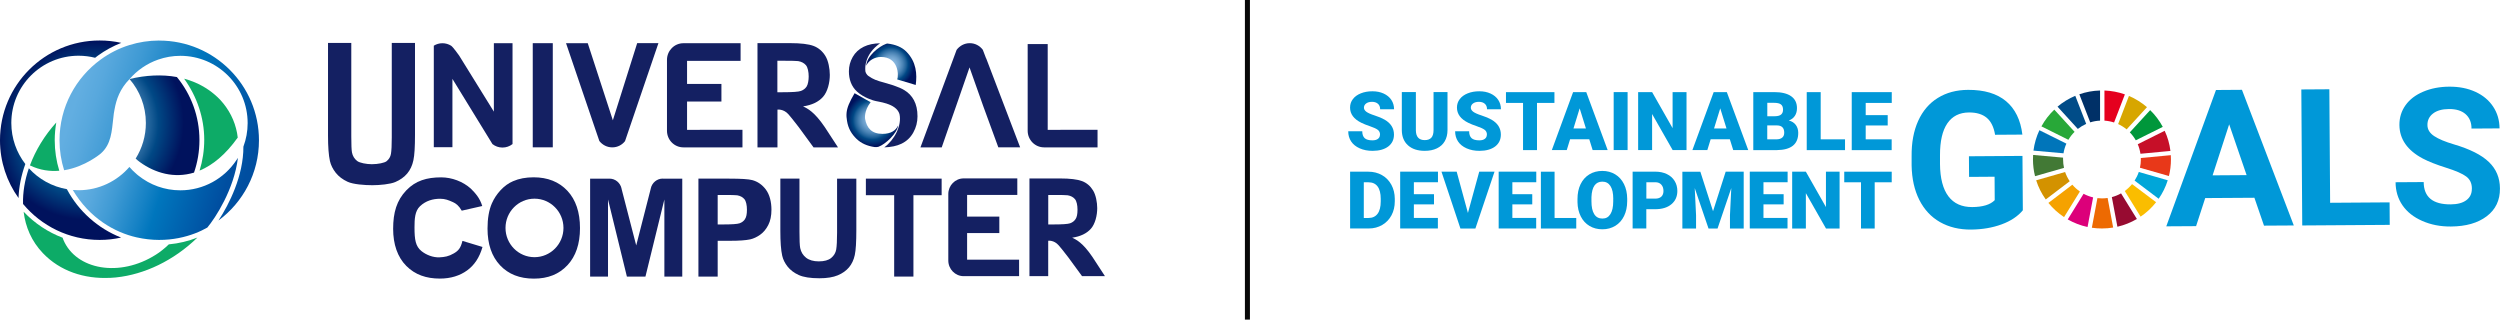 <?xml version="1.0" encoding="UTF-8"?>
<svg id="_レイヤー_2" data-name="レイヤー 2" xmlns="http://www.w3.org/2000/svg" xmlns:xlink="http://www.w3.org/1999/xlink" viewBox="0 0 547.77 70.02">
  <defs>
    <style>
      .cls-1 {
        fill: url(#_名称未設定グラデーション_246-4);
      }

      .cls-2 {
        fill: #00a6d9;
      }

      .cls-3 {
        fill: #ed6a02;
      }

      .cls-4 {
        fill: url(#_名称未設定グラデーション_246);
      }

      .cls-5 {
        fill: url(#_名称未設定グラデーション_246-3);
      }

      .cls-6 {
        fill: #0dab67;
      }

      .cls-7 {
        fill: #c60f28;
      }

      .cls-8 {
        fill: #f5a200;
      }

      .cls-9 {
        fill: #427935;
      }

      .cls-10 {
        fill: #d7a600;
      }

      .cls-11 {
        fill: url(#_名称未設定グラデーション_11-2);
      }

      .cls-12 {
        fill: #004c88;
      }

      .cls-13 {
        fill: #970b31;
      }

      .cls-14 {
        fill: #0075ba;
      }

      .cls-15 {
        fill: #28a838;
      }

      .cls-16 {
        fill: #0098d8;
      }

      .cls-17 {
        fill: url(#_名称未設定グラデーション_246-2);
      }

      .cls-18 {
        fill: url(#_名称未設定グラデーション_11);
      }

      .cls-19 {
        fill: #00973b;
      }

      .cls-20 {
        fill: #dc007a;
      }

      .cls-21 {
        fill: #003067;
      }

      .cls-22 {
        fill: url(#_名称未設定グラデーション_246-5);
      }

      .cls-23 {
        fill: #e83819;
      }

      .cls-24 {
        fill: none;
        stroke: #080808;
        stroke-miterlimit: 10;
        stroke-width: 1.1px;
      }

      .cls-25 {
        fill: #d39200;
      }

      .cls-26 {
        fill: #fabd00;
      }

      .cls-27 {
        fill: #142062;
      }

      .cls-28 {
        fill: #e5001e;
      }
    </style>
    <radialGradient id="_名称未設定グラデーション_246" data-name="名称未設定グラデーション 246" cx="195.29" cy="14.09" fx="195.29" fy="14.09" r="5.03" gradientUnits="userSpaceOnUse">
      <stop offset="0" stop-color="#91bde4"/>
      <stop offset=".11" stop-color="#8cb9e0"/>
      <stop offset=".24" stop-color="#7eaed8"/>
      <stop offset=".37" stop-color="#689cc9"/>
      <stop offset=".51" stop-color="#4882b4"/>
      <stop offset=".65" stop-color="#20629a"/>
      <stop offset=".74" stop-color="#004885"/>
      <stop offset="1" stop-color="#00125d"/>
    </radialGradient>
    <radialGradient id="_名称未設定グラデーション_246-2" data-name="名称未設定グラデーション 246" cx="191.13" cy="26.31" fx="191.13" fy="26.31" r="5.78" xlink:href="#_名称未設定グラデーション_246"/>
    <linearGradient id="_名称未設定グラデーション_11" data-name="名称未設定グラデーション 11" x1="17.17" y1="20.28" x2="55.69" y2="32.64" gradientUnits="userSpaceOnUse">
      <stop offset="0" stop-color="#62aee1"/>
      <stop offset=".1" stop-color="#58a8dd"/>
      <stop offset=".26" stop-color="#3f9ad4"/>
      <stop offset=".47" stop-color="#1682c5"/>
      <stop offset=".57" stop-color="#0076bd"/>
      <stop offset="1" stop-color="#004ea0"/>
    </linearGradient>
    <linearGradient id="_名称未設定グラデーション_11-2" data-name="名称未設定グラデーション 11" x1="19.07" y1="36.29" x2="47.92" y2="45.55" xlink:href="#_名称未設定グラデーション_11"/>
    <radialGradient id="_名称未設定グラデーション_246-3" data-name="名称未設定グラデーション 246" cx="19.01" cy="26.91" fx="19.01" fy="26.91" r="21.25" xlink:href="#_名称未設定グラデーション_246"/>
    <radialGradient id="_名称未設定グラデーション_246-4" data-name="名称未設定グラデーション 246" cx="19.01" cy="26.91" fx="19.01" fy="26.91" r="21.25" xlink:href="#_名称未設定グラデーション_246"/>
    <radialGradient id="_名称未設定グラデーション_246-5" data-name="名称未設定グラデーション 246" cx="20.48" cy="29.92" fx="20.48" fy="29.92" r="20.95" xlink:href="#_名称未設定グラデーション_246"/>
  </defs>
  <g id="_レイヤー_3" data-name="レイヤー 3">
    <g>
      <g>
        <path class="cls-16" d="M443.24,46.05c-1.1,1.33-2.65,2.37-4.67,3.11-2.01,.74-4.25,1.12-6.7,1.14-2.58,.02-4.84-.53-6.8-1.64-1.95-1.11-3.46-2.74-4.54-4.87-1.07-2.13-1.63-4.65-1.68-7.54v-2.03c-.03-2.97,.45-5.55,1.44-7.74,.99-2.18,2.42-3.86,4.3-5.02,1.88-1.17,4.09-1.76,6.63-1.77,3.53-.02,6.3,.8,8.31,2.47,2,1.67,3.2,4.12,3.59,7.33l-5.98,.04c-.28-1.7-.9-2.95-1.84-3.73-.94-.78-2.23-1.17-3.87-1.16-2.09,.01-3.67,.81-4.75,2.39-1.08,1.58-1.62,3.91-1.61,7.01v1.9c.03,3.12,.64,5.48,1.84,7.07,1.2,1.59,2.94,2.37,5.23,2.36,2.31-.02,3.95-.52,4.92-1.51l-.03-5.14-5.59,.04-.03-4.52,11.73-.08,.08,11.89Z"/>
        <path class="cls-16" d="M493.94,43.33l-10.76,.07-2,6.15-6.53,.04,10.89-29.87,5.69-.04,11.36,29.72-6.53,.04-2.11-6.13Zm-9.14-4.91l7.45-.05-3.82-11.13-3.63,11.18Z"/>
        <path class="cls-16" d="M510.54,44.43l13.04-.09,.03,4.93-19.17,.13-.2-29.8,6.14-.04,.17,24.86Z"/>
        <path class="cls-16" d="M541.61,41.33c0-1.16-.42-2.05-1.25-2.66-.82-.62-2.3-1.26-4.43-1.93-2.13-.67-3.82-1.34-5.07-2-3.4-1.8-5.1-4.26-5.13-7.35-.01-1.61,.43-3.05,1.33-4.32,.9-1.27,2.19-2.26,3.89-2.98,1.69-.72,3.6-1.09,5.71-1.1,2.13-.01,4.03,.36,5.7,1.12,1.67,.76,2.97,1.84,3.9,3.24,.93,1.4,1.4,2.99,1.41,4.78l-6.14,.04c0-1.36-.45-2.42-1.31-3.17-.86-.75-2.07-1.12-3.63-1.11-1.5,.01-2.67,.34-3.49,.98-.83,.64-1.24,1.48-1.23,2.52,0,.97,.5,1.78,1.48,2.43,.98,.65,2.42,1.25,4.32,1.81,3.5,1.03,6.05,2.31,7.66,3.86,1.61,1.54,2.42,3.48,2.43,5.8,.02,2.58-.94,4.61-2.89,6.09-1.94,1.48-4.56,2.23-7.86,2.25-2.29,.02-4.38-.39-6.27-1.22-1.89-.83-3.33-1.97-4.33-3.42-1-1.45-1.51-3.14-1.52-5.06l6.16-.04c.02,3.29,2,4.92,5.93,4.89,1.46-.01,2.6-.31,3.41-.91,.81-.6,1.22-1.43,1.21-2.49Z"/>
      </g>
      <path class="cls-15" d="M453.2,30.63c.38-.64,.83-1.23,1.36-1.74l-4.45-4.87c-1.12,1.07-2.07,2.31-2.82,3.67l5.91,2.94Z"/>
      <path class="cls-10" d="M464.1,27.18c.67,.31,1.3,.7,1.86,1.17l4.46-4.87c-1.17-1.01-2.51-1.85-3.95-2.46l-2.37,6.16Z"/>
      <path class="cls-7" d="M474.31,28.65l-5.91,2.95c.28,.66,.48,1.36,.59,2.09l6.57-.62c-.19-1.56-.62-3.04-1.26-4.41"/>
      <path class="cls-19" d="M467.97,30.74l5.91-2.94c-.73-1.36-1.66-2.6-2.76-3.67l-4.46,4.87c.51,.52,.95,1.11,1.31,1.74"/>
      <path class="cls-9" d="M452.03,34.94c0-.13,0-.27,.01-.4l-6.57-.59c-.02,.33-.03,.65-.03,.99,0,1.26,.16,2.49,.45,3.66l6.35-1.82c-.13-.59-.2-1.2-.2-1.83"/>
      <path class="cls-26" d="M467.15,40.34c-.47,.57-1.01,1.08-1.6,1.51l3.47,5.62c1.29-.87,2.44-1.94,3.4-3.16l-5.27-3.97Z"/>
      <path class="cls-23" d="M469.08,34.94c0,.62-.07,1.23-.2,1.81l6.35,1.82c.29-1.17,.44-2.38,.44-3.64,0-.31-.01-.62-.03-.93l-6.57,.62c0,.1,0,.2,0,.31"/>
      <path class="cls-8" d="M454.07,40.47l-5.25,3.99c.98,1.2,2.13,2.25,3.43,3.11l3.47-5.61c-.61-.42-1.17-.92-1.65-1.49"/>
      <path class="cls-14" d="M452.13,33.59c.12-.74,.33-1.45,.63-2.12l-5.91-2.94c-.65,1.39-1.1,2.89-1.3,4.47l6.58,.59Z"/>
      <path class="cls-13" d="M468.21,47.98l-3.47-5.61c-.63,.36-1.31,.63-2.02,.82l1.22,6.49c1.52-.35,2.96-.93,4.27-1.7"/>
      <path class="cls-2" d="M468.63,37.67c-.23,.68-.54,1.31-.92,1.9l5.27,3.98c.86-1.23,1.53-2.59,1.99-4.05l-6.34-1.82Z"/>
      <path class="cls-3" d="M461.78,43.38c-.4,.06-.81,.09-1.23,.09-.34,0-.67-.02-.99-.06l-1.22,6.49c.72,.11,1.46,.16,2.22,.16,.83,0,1.65-.07,2.45-.2l-1.22-6.49Z"/>
      <path class="cls-28" d="M461.1,26.43c.73,.05,1.44,.19,2.11,.41l2.37-6.16c-1.41-.5-2.92-.79-4.48-.85v6.6Z"/>
      <path class="cls-20" d="M458.62,43.25c-.74-.17-1.44-.44-2.09-.79l-3.47,5.62c1.34,.76,2.8,1.33,4.34,1.66l1.22-6.49Z"/>
      <path class="cls-21" d="M457.99,26.81c.68-.22,1.41-.35,2.15-.38v-6.6c-1.59,.04-3.11,.33-4.54,.83l2.39,6.16Z"/>
      <path class="cls-25" d="M453.49,39.71c-.42-.62-.76-1.3-1.01-2.02l-6.34,1.82c.48,1.51,1.19,2.92,2.1,4.19l5.25-3.99Z"/>
      <path class="cls-12" d="M455.27,28.25c.56-.44,1.17-.81,1.83-1.11l-2.39-6.15c-1.42,.6-2.73,1.4-3.89,2.38l4.45,4.88Z"/>
      <path class="cls-16" d="M302.38,29.51c0-.45-.16-.8-.48-1.05-.32-.25-.87-.51-1.67-.78-.8-.27-1.45-.53-1.95-.78-1.65-.81-2.47-1.92-2.47-3.33,0-.7,.2-1.32,.62-1.86,.41-.54,.99-.96,1.74-1.26,.75-.3,1.59-.45,2.53-.45s1.73,.16,2.46,.49c.72,.33,1.29,.79,1.69,1.39,.4,.6,.6,1.29,.6,2.06h-3.05c0-.52-.16-.92-.48-1.2-.32-.28-.75-.43-1.29-.43s-.98,.12-1.3,.36c-.32,.24-.48,.55-.48,.92,0,.33,.17,.62,.52,.89,.35,.26,.96,.54,1.84,.82,.88,.28,1.6,.59,2.16,.91,1.37,.79,2.06,1.88,2.06,3.27,0,1.11-.42,1.98-1.26,2.62-.84,.63-1.99,.95-3.45,.95-1.03,0-1.96-.18-2.8-.55-.83-.37-1.46-.88-1.88-1.52-.42-.64-.63-1.38-.63-2.22h3.07c0,.68,.18,1.18,.53,1.51,.35,.32,.92,.48,1.71,.48,.51,0,.91-.11,1.2-.33,.29-.22,.44-.52,.44-.92Z"/>
      <path class="cls-16" d="M317.16,20.18v8.31c0,.94-.2,1.76-.6,2.45-.4,.69-.98,1.21-1.73,1.57-.75,.36-1.64,.54-2.66,.54-1.55,0-2.77-.4-3.66-1.2s-1.34-1.9-1.36-3.3v-8.38h3.08v8.44c.03,1.39,.68,2.09,1.94,2.09,.63,0,1.11-.17,1.44-.52,.33-.35,.49-.92,.49-1.7v-8.3h3.06Z"/>
      <path class="cls-16" d="M325.8,29.51c0-.45-.16-.8-.48-1.05-.32-.25-.87-.51-1.67-.78-.8-.27-1.45-.53-1.95-.78-1.65-.81-2.47-1.92-2.47-3.33,0-.7,.2-1.32,.62-1.86,.41-.54,.99-.96,1.74-1.26,.75-.3,1.59-.45,2.53-.45s1.73,.16,2.46,.49c.72,.33,1.29,.79,1.69,1.39,.4,.6,.6,1.29,.6,2.06h-3.05c0-.52-.16-.92-.48-1.2-.32-.28-.75-.43-1.29-.43s-.98,.12-1.3,.36c-.32,.24-.48,.55-.48,.92,0,.33,.17,.62,.52,.89,.35,.26,.96,.54,1.84,.82,.88,.28,1.6,.59,2.16,.91,1.37,.79,2.06,1.88,2.06,3.27,0,1.11-.42,1.98-1.26,2.62-.84,.63-1.99,.95-3.45,.95-1.03,0-1.96-.18-2.8-.55-.83-.37-1.46-.88-1.88-1.52-.42-.64-.63-1.38-.63-2.22h3.07c0,.68,.18,1.18,.53,1.51,.35,.32,.92,.48,1.71,.48,.51,0,.91-.11,1.2-.33,.29-.22,.44-.52,.44-.92Z"/>
      <path class="cls-16" d="M340.58,22.55h-3.81v10.34h-3.06v-10.34h-3.74v-2.36h10.62v2.36Z"/>
      <path class="cls-16" d="M348.22,30.51h-4.2l-.73,2.37h-3.27l4.66-12.7h2.88l4.69,12.7h-3.29l-.74-2.37Zm-3.46-2.36h2.73l-1.37-4.41-1.36,4.41Z"/>
      <path class="cls-16" d="M356.62,32.88h-3.05v-12.7h3.05v12.7Z"/>
      <path class="cls-16" d="M369.54,32.88h-3.05l-4.5-7.9v7.9h-3.06v-12.7h3.06l4.49,7.9v-7.9h3.05v12.7Z"/>
      <path class="cls-16" d="M379.02,30.51h-4.2l-.73,2.37h-3.27l4.66-12.7h2.88l4.69,12.7h-3.29l-.74-2.37Zm-3.46-2.36h2.73l-1.37-4.41-1.36,4.41Z"/>
      <path class="cls-16" d="M384.16,32.88v-12.7h4.56c1.63,0,2.88,.3,3.73,.9,.85,.6,1.28,1.47,1.28,2.61,0,.66-.15,1.22-.45,1.68-.3,.47-.75,.81-1.33,1.03,.66,.17,1.17,.5,1.53,.98,.35,.48,.53,1.06,.53,1.74,0,1.24-.39,2.18-1.18,2.81-.79,.63-1.96,.94-3.5,.96h-5.16Zm3.06-7.41h1.6c.67,0,1.15-.13,1.43-.37,.28-.24,.43-.59,.43-1.06,0-.54-.15-.92-.46-1.16-.31-.24-.81-.35-1.49-.35h-1.5v2.94Zm0,2.01v3.05h2.01c.55,0,.98-.13,1.27-.38,.3-.25,.44-.61,.44-1.07,0-1.06-.53-1.59-1.58-1.6h-2.15Z"/>
      <path class="cls-16" d="M398.93,30.53h5.33v2.36h-8.39v-12.7h3.06v10.35Z"/>
      <path class="cls-16" d="M413.61,27.49h-4.82v3.04h5.69v2.36h-8.75v-12.7h8.77v2.36h-5.71v2.68h4.82v2.27Z"/>
      <path class="cls-16" d="M295.82,50.07v-12.45h4.01c1.1,0,2.09,.25,2.97,.75,.88,.5,1.56,1.2,2.06,2.11,.49,.91,.74,1.93,.75,3.06v.57c0,1.14-.24,2.16-.72,3.06-.48,.9-1.16,1.61-2.03,2.12-.88,.51-1.85,.77-2.93,.77h-4.09Zm3-10.13v7.82h1.04c.86,0,1.52-.31,1.98-.92,.46-.61,.69-1.52,.69-2.73v-.54c0-1.2-.23-2.11-.69-2.72-.46-.61-1.13-.91-2.02-.91h-1.01Z"/>
      <path class="cls-16" d="M314.2,44.78h-4.41v2.97h5.26v2.31h-8.26v-12.45h8.28v2.32h-5.28v2.62h4.41v2.22Z"/>
      <path class="cls-16" d="M321.63,46.68l2.48-9.06h3.35l-4.19,12.45h-3.28l-4.15-12.45h3.33l2.47,9.06Z"/>
      <path class="cls-16" d="M335.73,44.78h-4.36v2.97h5.22v2.31h-8.22v-12.45h8.24v2.32h-5.24v2.62h4.36v2.22Z"/>
      <path class="cls-16" d="M340.62,47.76h4.75v2.31h-7.75v-12.45h3v10.14Z"/>
      <path class="cls-16" d="M356.53,44.1c0,1.21-.23,2.29-.68,3.22-.45,.93-1.09,1.65-1.92,2.16-.83,.5-1.77,.76-2.83,.76s-2-.24-2.82-.73c-.82-.49-1.46-1.18-1.92-2.09-.46-.91-.7-1.95-.72-3.12v-.7c0-1.22,.22-2.3,.67-3.23,.45-.93,1.09-1.65,1.92-2.16,.83-.51,1.79-.76,2.85-.76s1.99,.25,2.82,.75c.83,.5,1.47,1.22,1.93,2.14,.46,.93,.69,1.99,.7,3.18v.57Zm-3.05-.52c0-1.24-.21-2.18-.62-2.82-.41-.64-1-.96-1.77-.96-1.5,0-2.3,1.13-2.39,3.39v.91c0,1.22,.19,2.16,.6,2.81,.4,.66,1.01,.98,1.8,.98s1.34-.32,1.75-.97,.62-1.57,.62-2.78v-.57Z"/>
      <path class="cls-16" d="M360.72,45.84v4.22h-3v-12.45h4.97c.95,0,1.79,.18,2.53,.53,.73,.35,1.3,.85,1.7,1.5,.4,.65,.6,1.38,.6,2.2,0,1.21-.43,2.18-1.3,2.91-.87,.73-2.06,1.09-3.58,1.09h-1.91Zm0-2.32h1.97c.58,0,1.02-.15,1.33-.44,.3-.29,.46-.7,.46-1.23,0-.58-.16-1.05-.47-1.39-.31-.35-.74-.52-1.28-.53h-2v3.59Z"/>
      <path class="cls-16" d="M372.56,37.62l2.78,8.66,2.77-8.66h3.95v12.45h-3.01v-2.91l.29-5.95-3.01,8.86h-1.98l-3.02-8.86,.29,5.96v2.91h-3v-12.45h3.94Z"/>
      <path class="cls-16" d="M390.81,44.78h-4.42v2.97h5.27v2.31h-8.27v-12.45h8.29v2.32h-5.29v2.62h4.42v2.22Z"/>
      <path class="cls-16" d="M403.07,50.07h-2.98l-4.41-7.75v7.75h-3v-12.45h3l4.4,7.75v-7.75h2.99v12.45Z"/>
      <path class="cls-16" d="M414.5,39.94h-3.74v10.13h-3v-10.13h-3.67v-2.32h10.4v2.32Z"/>
    </g>
    <line class="cls-24" x1="273.32" x2="273.32" y2="70.02"/>
  </g>
  <g id="header">
    <g>
      <path class="cls-27" d="M85.84,9.41V30.13c0,1.67-.06,2.88-.18,3.59-.11,.64-.42,1.16-.95,1.6-.44,.36-1.89,.66-3.24,.66-1.14,0-2.66-.27-3.22-.71-.6-.47-.97-1.08-1.13-1.86-.1-.52-.15-1.71-.15-3.53V9.41h-5.1V29.7c0,2.44,.14,4.31,.42,5.58,.2,.89,.63,1.76,1.27,2.57,.64,.81,1.52,1.48,2.61,1.98,1.21,.56,3.68,.75,5.43,.75,1.63,0,3.89-.22,5-.69,1.09-.46,1.97-1.1,2.63-1.88,.66-.79,1.11-1.76,1.35-2.9,.24-1.11,.35-2.94,.35-5.58V9.41h-5.1Z"/>
      <path class="cls-27" d="M116.73,32.29V9.46h4.39v22.82h-4.39Z"/>
      <path class="cls-27" d="M170.95,39.13h4.22v11.63c0,1.84,.05,3.04,.16,3.59,.18,.88,.61,1.58,1.29,2.12,.68,.53,1.61,.8,2.79,.8s2.1-.25,2.71-.75,.97-1.12,1.1-1.85c.12-.73,.19-1.95,.19-3.65v-11.87h4.22v11.27c0,2.58-.11,4.4-.34,5.46-.23,1.06-.65,1.96-1.26,2.69-.61,.73-1.43,1.32-2.46,1.75-1.03,.43-2.37,.65-4.02,.65-1.99,0-3.51-.24-4.54-.71-1.03-.47-1.84-1.09-2.44-1.84-.6-.76-.99-1.55-1.18-2.38-.28-1.23-.41-3.05-.41-5.45v-11.45Z"/>
      <path class="cls-27" d="M195.92,60.6v-17.83h-6.2v-3.63h16.6v3.63h-6.18v17.83h-4.22Z"/>
      <path class="cls-27" d="M108.21,9.46v15l-7.6-12.27s-1.35-1.92-1.78-2.18c-.55-.34-1.2-.54-1.89-.54s-1.34,.2-1.89,.54h0v22.24h4.08s0-14.97,0-14.97l8.77,14.29h0c.61,.48,1.37,.76,2.19,.76s1.59-.28,2.2-.76h.01V9.46h-4.08Z"/>
      <path class="cls-27" d="M216.06,12.79l-.72-1.88c-.66-.88-1.69-1.45-2.86-1.45s-2.22,.58-2.88,1.47l-.7,1.89-7.22,19.47h4.66l1.8-5.19,1.35-3.85,2.28-6.57,.66-1.91,.68,1.92,2.32,6.55,1.41,3.85,1.9,5.19h4.78l-7.44-19.5Z"/>
      <path class="cls-27" d="M139.61,9.46l-4.91,15.57-.42,1.33-.44-1.36-5.06-15.54h-4.76l6.53,19.18,.77,2.25c.66,.85,1.68,1.4,2.83,1.4s2.14-.53,2.8-1.37l.79-2.32,6.53-19.15h-4.66Z"/>
      <path class="cls-27" d="M232.35,28.45h-2.79V9.65h-4.39V28.64c0,2.02,1.61,3.65,3.6,3.65h11.71v-3.85h-8.13Z"/>
      <path class="cls-27" d="M153.33,28.45h-2.79v-6.21h7.53v-3.85h-7.53v-5.06h11.73v-3.86h-12.53c-1.99,0-3.6,1.64-3.6,3.65v15.52c0,2.02,1.61,3.65,3.6,3.65h12.94v-3.85h-9.36Z"/>
      <path class="cls-27" d="M214.52,56.9h-2.62v-5.83h7.06v-3.61h-7.06v-4.75h11v-3.62h-11.75c-1.86,0-3.37,1.53-3.37,3.43v14.56c0,1.89,1.51,3.43,3.37,3.43h12.14v-3.61h-8.77Z"/>
      <path class="cls-27" d="M145.22,39.13c-1.29,0-2.37,.93-2.63,2.16v.03s-3.19,12.46-3.19,12.46l-3.22-12.45v-.05c-.28-1.22-1.35-2.14-2.63-2.14h-4.25v21.47h3.92v-16.9l.22,.88,3.92,16.02h4.06l3.93-16.02,.22-.88v16.9h3.92v-21.47h-4.25Z"/>
      <path class="cls-27" d="M124.31,41.79c-1.85-1.96-4.31-2.94-7.39-2.94-1.7,0-3.2,.28-4.5,.85-.98,.42-1.88,1.06-2.7,1.93-.82,.87-1.47,1.85-1.95,2.94-.64,1.48-.95,3.32-.95,5.51,0,3.42,.92,6.1,2.75,8.05,1.83,1.95,4.3,2.92,7.41,2.92s5.52-.98,7.35-2.94c1.83-1.96,2.75-4.67,2.75-8.13s-.92-6.22-2.77-8.19Zm-7.2,14.56c-3.5,0-6.35-2.87-6.35-6.41s2.85-6.41,6.35-6.41,6.35,2.87,6.35,6.41-2.85,6.41-6.35,6.41Z"/>
      <path class="cls-27" d="M101.32,52.78l4.4,1.33c-.67,2.34-1.8,4-3.37,5.14-1.57,1.14-3.56,1.79-5.97,1.79-2.99,0-5.43-.84-7.36-2.78-1.93-1.94-2.88-4.74-2.88-8.12,0-3.57,.77-6.23,2.9-8.45,2.02-2.1,4.47-2.83,7.62-2.83,2.33,0,4.77,.91,6.49,2.46,1.02,1.01,2,2.1,2.51,3.82l-4.49,1.02c-.66-1.15-1.3-1.59-1.92-1.87-1.01-.45-1.72-.74-2.82-.74-1.56,0-3.14,.43-4.41,1.64-1.11,1.06-1.2,2.75-1.2,4.63,0,2.71,.23,4.15,1.53,5.2,1.02,.82,2.54,1.44,3.99,1.36,1.09-.06,1.95-.19,3.11-.87,.98-.57,1.49-1.15,1.87-2.72Z"/>
      <g>
        <path class="cls-4" d="M194.12,9.62c-1.53,.55-4.22,2.68-4.32,4.79,0-.01,0-.03,.01-.04,.52-1.12,1.82-1.89,3.2-1.89,3.84,0,3.94,3.94,3.58,4.92l4.05,1.22c.32-2.34,.17-5.07-2.08-7.33-.98-.98-2.37-1.55-4.14-1.75-.11,.01-.21,.03-.3,.07Z"/>
        <path class="cls-27" d="M200.27,21.98c-.51-.95-1.23-1.7-2.14-2.24-.56-.34-1.32-.67-2.26-.99-.09-.03-.17-.06-.26-.09-.52-.17-1.08-.34-1.7-.51-1.9-.51-2.6-.78-3.59-1.48,0,0-.53-.29-.71-1.05,0,0-.01-.1-.01-.22-.05-.5-.21-3.48,3.23-5.92-1.38,.03-2.57,.27-3.57,.76-1.05,.51-1.86,1.26-2.42,2.24-.56,.98-.84,2.03-.84,3.15,0,1.75,.53,3.29,1.78,4.44,1.51,1.39,3.71,1.97,3.71,1.97,.77,.29,4.83,.5,5.59,2.94h0s0,0,0,0c.57,2.53-1.12,5.69-3.33,7.31,1.47-.05,2.73-.3,3.75-.79,1.13-.54,2-1.36,2.61-2.46,.62-1.1,.92-2.29,.92-3.55,0-1.39-.26-2.57-.77-3.52Z"/>
        <path class="cls-17" d="M192.52,32.14c1.45-.52,4.07-2.9,4.27-4.66-.51,1.11-1.56,1.85-3.43,1.85-2.37,0-3.44-1.27-3.82-3.32,0,0-.27-1.7,1.22-3.61l-3.51-1.98c-1.15,1.95-1.66,3.18-1.76,4.34h0s0,.03,0,.04c-.05,.55,0,1.08,.1,1.68h0c.27,1.74,1.05,2.93,2.06,3.92,1.01,.99,2.36,1.6,4.05,1.83,.29,.01,.59,0,.82-.08Z"/>
      </g>
      <path class="cls-27" d="M165.97,32.3V9.45h7.13c2.37,0,4.09,.21,5.17,.62,1.07,.41,1.93,1.14,2.58,2.19,.65,1.05,.97,2.8,.97,4.15,0,1.71-.49,3.68-1.47,4.79-.98,1.12-2.44,1.82-4.39,2.11,.96,.46,2.45,1.15,4.73,4.5l2.93,4.49h-5.36l-3.24-4.43c-1.2-1.58-1.99-2.51-2.25-2.81-1.09-1.25-2.42-1.04-2.42-1.04v8.28h-4.38Zm4.38-12.09h1.11c2.15,0,3.49-.09,4.02-.28s.95-.51,1.26-.97c.3-.46,.45-1.39,.45-2.21,0-.98-.2-1.99-.6-2.46-.4-.47-.96-.77-1.69-.9-.36-.05-1.45-.08-3.27-.08h-1.3v6.89Z"/>
      <path class="cls-27" d="M167.83,41.56c-.81-1.08-1.81-1.78-3.01-2.1-.78-.21-2.45-.32-5.02-.32h-6.77v21.47h4.22v-7.85h2.75c1.91,0,3.37-.1,4.37-.31,.74-.17,1.47-.51,2.19-1.02,.72-.51,1.31-1.22,1.77-2.12,.47-.9,.7-2.05,.7-3.36,0-1.71-.4-3.31-1.21-4.39Zm-4.59,6.45c-.28,.43-.68,.73-1.18,.91-.5,.18-1.76,.26-3.77,.26h-1.04v-6.46h1.21c1.7,0,2.72,.02,3.06,.07,.68,.12,1.21,.4,1.58,.84,.37,.44,.56,1.33,.56,2.32s-.14,1.63-.43,2.06Z"/>
      <path class="cls-27" d="M239.36,56.3c-2.13-3.14-3.53-3.78-4.43-4.22,1.82-.27,3.19-.93,4.11-1.98,.92-1.05,1.37-2.89,1.37-4.49,0-1.27-.3-2.9-.91-3.88-.6-.98-1.41-1.67-2.42-2.05-1.01-.38-2.62-.58-4.84-.58h-6.68v21.41h4.11v-7.76s1.24-.19,2.27,.98c.25,.28,.99,1.15,2.11,2.63l3.03,4.14h5.02l-2.74-4.2Zm-8.64-7.12h-1.04v-6.46h1.21c1.7,0,2.72,.02,3.06,.07,.68,.12,1.21,.4,1.58,.84,.37,.44,.56,1.33,.56,2.32s-.14,1.63-.43,2.06c-.28,.43-.68,.73-1.18,.91-.5,.18-1.76,.26-3.77,.26Z"/>
      <g>
        <path class="cls-6" d="M11.99,30.73c0-1.31,.12-2.61,.34-3.89-2.56,2.83-4.53,6.06-5.77,9.4,2.23,1.08,4.42,1.34,6.43,1.17-.65-2.12-1-4.36-1-6.69Z"/>
        <path class="cls-6" d="M43.73,37.38c2.82-1.17,5.67-3.46,8.36-7.24-.04-.34-.09-.67-.15-1.01-.52-2.73-1.76-5.16-3.7-7.27-1.53-1.6-3.41-2.91-5.56-3.82-.75-.32-1.53-.58-2.34-.8,2.85,3.95,4.41,8.64,4.41,13.38,0,2.35-.36,4.62-1.02,6.76Z"/>
        <path class="cls-18" d="M34.89,8.88c-2.27,0-4.47,.35-6.53,.99-2.28,.71-4.4,1.79-6.29,3.17-5.47,3.97-9.03,10.41-9.03,17.69,0,2.29,.35,4.49,1.01,6.57,4.66-.76,8.05-3.68,8.05-3.68,2.3-2.04,2.38-4.85,2.74-7.89,.05-.59,.13-1.16,.25-1.73,.4-2.23,1.18-4.52,3.29-6.67,1.67-1.93,3.84-3.43,6.3-4.28,1.52-.53,3.15-.82,4.84-.82,8.14,0,14.74,6.6,14.74,14.74,0,1.82-.33,3.55-.93,5.16,.03,6.35-3.11,12.62-5.47,16.19,5.38-3.98,8.88-10.37,8.88-17.58,0-12.07-9.78-21.85-21.85-21.85Z"/>
        <path class="cls-11" d="M45.4,49.89c1.79-2.11,5.91-8.46,6.73-15.3-.12,.19-.24,.38-.37,.56-2.64,3.95-7.14,6.55-12.25,6.55-3.45,0-6.63-1.19-9.14-3.19-.12-.1-.24-.19-.36-.29-.01,0-.02-.02-.03-.03-.59-.49-1.13-1.03-1.63-1.61-2.7,3.12-6.69,5.1-11.14,5.1-.43,0-.85-.02-1.26-.06,3.67,6.21,9.2,9.3,13.95,10.38,6.91,1.57,12.54-.43,15.49-2.12Z"/>
        <g>
          <path class="cls-5" d="M29.72,34.75c.3,.28,.62,.55,.95,.78,3.31,2.39,7.5,3.61,11.84,2.29,.77-2.23,1.19-4.62,1.19-7.11,0-5.25-1.85-10.06-4.94-13.83-3.28-.6-6.84-.42-10.38,.44,2.23,2.58,3.58,5.94,3.58,9.62,0,2.87-.82,5.54-2.24,7.81Z"/>
          <path class="cls-1" d="M14.66,41.45c-3.28-.57-6.19-2.22-8.34-4.58-.89,2.6-1.34,5.26-1.27,7.82,4.01,4.81,10.04,7.88,16.79,7.88,1.61,0,3.18-.18,4.69-.52-5.1-2.01-9.32-5.79-11.87-10.59Z"/>
        </g>
        <path class="cls-22" d="M17.22,12.21c1.25,0,2.47,.16,3.62,.45,.2-.16,.4-.32,.61-.47,1.59-1.16,3.31-2.09,5.12-2.8-1.52-.34-3.1-.52-4.73-.52C9.78,8.87,0,18.65,0,30.72c0,4.73,1.5,9.1,4.06,12.67,.08-2.44,.59-4.95,1.49-7.45-1.92-2.49-3.07-5.61-3.07-8.99,0-8.14,6.6-14.74,14.74-14.74Z"/>
        <path class="cls-6" d="M37,53.53c-.44,.43-.91,.85-1.42,1.25-.22,.17-.44,.34-.66,.5h0s-.06,.05-.06,.05h0c-.22,.16-.45,.31-.69,.46-7.93,5.06-17.49,3.35-20.28-3.23-.07-.16-.12-.31-.17-.47-3.2-1.21-6.12-3.14-8.54-5.69,.4,3.35,1.75,6.48,4.21,9.06,3.76,3.94,9.05,5.69,14.68,5.42,.05,0,.1,0,.14,0,.36-.02,.72-.05,1.09-.08,.06,0,.13-.01,.19-.02,6.12-.65,12.53-3.64,17.77-8.73-1.97,.78-4.07,1.29-6.26,1.49Z"/>
      </g>
    </g>
  </g>
</svg>